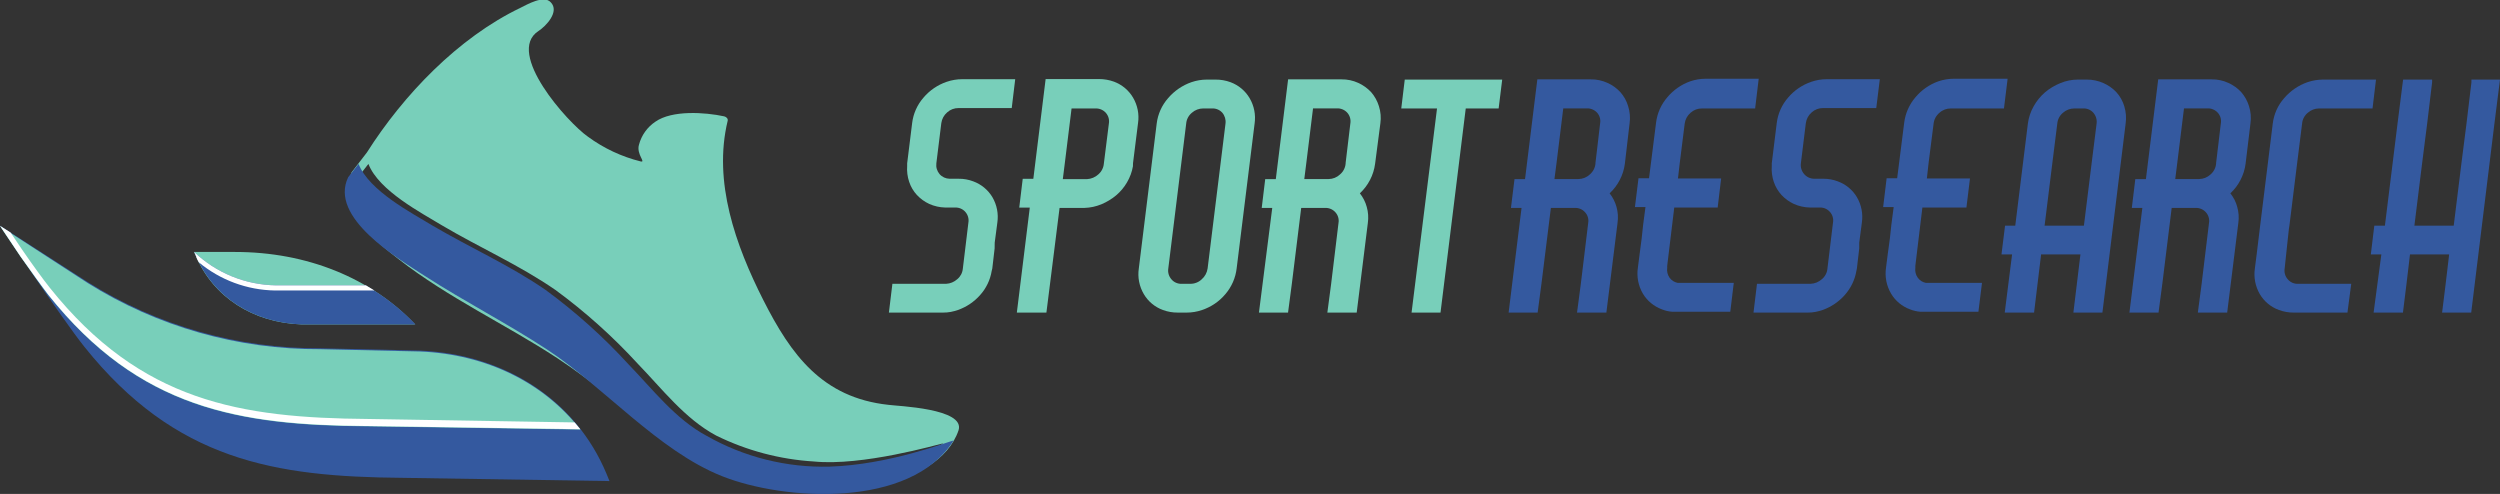 <svg width="248" height="49" viewBox="0 0 248 49" fill="none" xmlns="http://www.w3.org/2000/svg">
<rect x="0" y="0" width="248" height="49" fill="#333333" stroke="none"/>
<g clip-path="url(#clip0_4727_3319)">
<path d="M98.667 24.637L98.437 26.624L98.375 26.883C98.23 27.769 97.833 28.595 97.231 29.266C96.637 29.94 95.878 30.451 95.028 30.751C94.797 30.829 94.561 30.893 94.322 30.941C94.068 30.988 93.811 31.011 93.554 31.009H88.179L88.525 28.154H93.853C94.264 28.134 94.655 27.972 94.959 27.698C95.116 27.569 95.246 27.41 95.341 27.231C95.436 27.052 95.494 26.856 95.512 26.655L96.064 22.087C96.096 21.901 96.087 21.711 96.036 21.529C95.986 21.348 95.896 21.179 95.773 21.036C95.648 20.889 95.492 20.771 95.315 20.694C95.138 20.616 94.945 20.579 94.751 20.587H93.761C93.215 20.573 92.677 20.452 92.179 20.229C91.719 20.015 91.305 19.715 90.959 19.346C90.613 18.97 90.351 18.527 90.191 18.044C90.019 17.534 89.951 16.996 89.991 16.46V16.201L90.483 12.22C90.594 11.285 90.985 10.405 91.604 9.692C92.213 8.969 93.009 8.424 93.907 8.116C94.401 7.946 94.92 7.858 95.442 7.857H100.709L100.364 10.72H95.097C94.677 10.713 94.271 10.866 93.961 11.146C93.64 11.421 93.432 11.803 93.377 12.22L92.886 16.201C92.862 16.391 92.877 16.583 92.931 16.767C92.986 16.95 93.077 17.12 93.201 17.267C93.324 17.409 93.476 17.523 93.646 17.604C93.817 17.683 94.002 17.727 94.191 17.732H95.097C95.593 17.726 96.085 17.814 96.548 17.991C97.343 18.282 98.013 18.836 98.445 19.559C98.892 20.322 99.066 21.213 98.936 22.087L98.675 24.074L98.667 24.637Z" fill="#78CFBA"/>
<path d="M112.387 16.498C112.289 17.056 112.091 17.592 111.804 18.082C111.52 18.576 111.151 19.017 110.714 19.384C110.274 19.748 109.783 20.046 109.255 20.267C108.723 20.485 108.156 20.607 107.581 20.625H105.109L103.804 31.009H100.871L102.091 21.112L102.153 20.594H101.109L101.454 17.739H102.506L103.727 7.842H109.025C109.53 7.842 110.031 7.929 110.506 8.101C111.3 8.396 111.966 8.952 112.395 9.677C112.846 10.438 113.022 11.33 112.894 12.204L112.395 16.186L112.387 16.498ZM107.842 17.77C108.254 17.746 108.645 17.582 108.948 17.305C109.266 17.036 109.465 16.653 109.501 16.239L110 12.258C110.032 12.067 110.022 11.872 109.969 11.686C109.916 11.501 109.821 11.329 109.692 11.184C109.562 11.042 109.401 10.93 109.222 10.856C109.043 10.783 108.85 10.749 108.656 10.758H106.299L105.631 16.178L105.431 17.77H107.842Z" fill="#78CFBA"/>
<path d="M122.069 8.154C122.862 8.449 123.529 9.005 123.958 9.73C124.409 10.492 124.585 11.383 124.457 12.258L122.676 26.624C122.567 27.569 122.177 28.459 121.555 29.182C120.947 29.906 120.15 30.448 119.251 30.751C118.758 30.922 118.239 31.009 117.716 31.009H116.84C116.335 31.013 115.833 30.926 115.359 30.751C114.564 30.461 113.896 29.907 113.47 29.182C113.014 28.411 112.838 27.508 112.971 26.624L114.744 12.258C114.858 11.321 115.254 10.44 115.881 9.73C116.495 9.012 117.289 8.468 118.184 8.154C118.678 7.984 119.197 7.896 119.72 7.895H120.564C121.078 7.889 121.588 7.977 122.069 8.154ZM121.57 12.258C121.594 12.067 121.579 11.873 121.525 11.688C121.47 11.504 121.379 11.332 121.255 11.184C121.128 11.042 120.97 10.93 120.793 10.856C120.617 10.782 120.426 10.748 120.234 10.758H119.359C118.945 10.758 118.545 10.909 118.238 11.184C118.076 11.316 117.942 11.479 117.844 11.664C117.747 11.848 117.687 12.05 117.67 12.258L115.896 26.624C115.864 26.816 115.874 27.012 115.928 27.199C115.981 27.386 116.075 27.559 116.203 27.705C116.325 27.851 116.48 27.967 116.654 28.045C116.828 28.123 117.018 28.16 117.209 28.154H118.077C118.5 28.159 118.909 27.998 119.213 27.705C119.532 27.426 119.74 27.042 119.796 26.624L121.57 12.258Z" fill="#78CFBA"/>
<path d="M136.411 16.239C136.338 16.803 136.167 17.349 135.904 17.854C135.648 18.349 135.307 18.797 134.899 19.178C135.216 19.577 135.449 20.035 135.582 20.526C135.73 21.046 135.766 21.59 135.689 22.125L134.584 31.009H131.674L132.05 28.154L132.779 22.125C132.813 21.936 132.802 21.741 132.749 21.557C132.696 21.372 132.601 21.202 132.472 21.059C132.347 20.918 132.192 20.805 132.018 20.73C131.844 20.655 131.656 20.619 131.467 20.625H129.079L128.15 28.154L127.774 31.009H124.887L126.207 20.625H125.163L125.509 17.77H126.56L127.781 7.872H133.079C133.651 7.865 134.218 7.985 134.737 8.222C135.222 8.442 135.658 8.755 136.02 9.144C136.369 9.548 136.631 10.02 136.787 10.529C136.964 11.08 137.014 11.663 136.933 12.235L136.411 16.239ZM131.804 17.762C132.219 17.757 132.617 17.597 132.918 17.313C133.08 17.179 133.214 17.015 133.311 16.829C133.409 16.643 133.468 16.44 133.486 16.232V16.171L133.954 12.25C133.987 12.06 133.976 11.864 133.923 11.679C133.87 11.493 133.776 11.321 133.647 11.177C133.516 11.034 133.356 10.922 133.177 10.849C132.998 10.775 132.804 10.741 132.611 10.75H130.253L129.586 16.171L129.386 17.762H131.804Z" fill="#78CFBA"/>
<path d="M149.018 7.895L148.665 10.758H145.402L142.899 31.009H140.027L142.553 10.758H139.006L139.352 7.895H149.049H149.018Z" fill="#78CFBA"/>
<path d="M161.187 16.239C161.115 16.803 160.943 17.349 160.681 17.854C160.424 18.349 160.084 18.797 159.675 19.178C159.989 19.579 160.222 20.037 160.358 20.526C160.503 21.046 160.537 21.591 160.458 22.125L159.352 31.009H156.442L156.819 28.154L157.548 22.125C157.583 21.936 157.574 21.741 157.52 21.556C157.467 21.371 157.371 21.201 157.241 21.059C157.117 20.918 156.964 20.806 156.791 20.731C156.618 20.656 156.431 20.619 156.243 20.625H153.847L152.911 28.154L152.534 31.009H149.655L150.937 20.625H149.886L150.239 17.77H151.283L152.504 7.872H157.801C158.374 7.865 158.94 7.985 159.46 8.222C159.947 8.438 160.384 8.752 160.742 9.144C161.097 9.544 161.359 10.017 161.51 10.529C161.686 11.08 161.736 11.663 161.656 12.235L161.187 16.239ZM156.581 17.762C156.998 17.758 157.398 17.597 157.702 17.313C158.027 17.041 158.231 16.652 158.27 16.232V16.171L158.73 12.25C158.766 12.06 158.758 11.865 158.706 11.679C158.654 11.493 158.56 11.321 158.431 11.177C158.3 11.035 158.139 10.923 157.96 10.85C157.781 10.776 157.588 10.742 157.394 10.75H155.076L154.408 16.171L154.201 17.762H156.581Z" fill="#34599F"/>
<path d="M174.455 7.895L174.109 10.758H168.842C168.422 10.752 168.016 10.904 167.706 11.184C167.385 11.459 167.177 11.841 167.122 12.258L166.631 16.179L166.454 17.701H170.738L170.393 20.587H166.086L165.533 25.155L165.387 26.365V26.563C165.338 26.908 165.42 27.258 165.617 27.545C165.812 27.815 166.103 28 166.431 28.063H171.99L171.644 30.926H166.132H165.878C165.53 30.9 165.188 30.82 164.865 30.69C164.07 30.398 163.4 29.845 162.969 29.121C162.519 28.348 162.345 27.447 162.477 26.563L162.654 25.178L162.853 23.655L162.999 22.3L163.23 20.541H162.185L162.539 17.686H163.583L164.281 12.174C164.393 11.239 164.783 10.359 165.402 9.646C165.999 8.93 166.779 8.386 167.66 8.07C168.154 7.9 168.672 7.813 169.195 7.811H174.462L174.455 7.895Z" fill="#34599F"/>
<path d="M184.436 24.637L184.205 26.624L184.152 26.883C184 27.768 183.601 28.594 183 29.266C182.407 29.938 181.651 30.448 180.804 30.751C180.57 30.828 180.332 30.892 180.09 30.941C179.837 30.988 179.58 31.011 179.322 31.009H173.948L174.293 28.154H179.622C180.032 28.134 180.423 27.972 180.727 27.698C180.885 27.569 181.015 27.41 181.109 27.231C181.204 27.052 181.262 26.856 181.28 26.655L181.833 22.087C181.866 21.901 181.858 21.71 181.807 21.528C181.757 21.347 181.666 21.178 181.541 21.036C181.418 20.89 181.262 20.773 181.087 20.695C180.911 20.617 180.72 20.58 180.528 20.587H179.537C178.989 20.574 178.448 20.453 177.948 20.229C177.488 20.015 177.073 19.715 176.727 19.346C176.384 18.968 176.123 18.525 175.959 18.044C175.788 17.534 175.72 16.996 175.76 16.46V16.201L176.251 12.22C176.363 11.285 176.753 10.405 177.372 9.692C177.98 8.968 178.777 8.423 179.675 8.116C180.169 7.945 180.688 7.857 181.211 7.857H186.478L186.125 10.72H180.858C180.438 10.713 180.032 10.866 179.721 11.146C179.401 11.421 179.193 11.803 179.138 12.22L178.647 16.201C178.622 16.392 178.638 16.585 178.694 16.768C178.749 16.952 178.843 17.122 178.969 17.267C179.091 17.41 179.243 17.525 179.414 17.605C179.585 17.686 179.771 17.729 179.959 17.732H180.858C181.354 17.726 181.846 17.814 182.309 17.991C183.105 18.28 183.775 18.834 184.205 19.559C184.653 20.322 184.826 21.213 184.697 22.087L184.436 24.074V24.637Z" fill="#34599F"/>
<path d="M199.146 7.895L198.793 10.758H193.526C193.109 10.752 192.705 10.904 192.398 11.184C192.071 11.454 191.863 11.839 191.814 12.258L191.315 16.178L191.146 17.701H195.423L195.069 20.587H190.701L190.148 25.155L190.002 26.365V26.563C189.952 26.909 190.037 27.26 190.24 27.545C190.432 27.818 190.724 28.004 191.054 28.063H196.613L196.259 30.926H190.747H190.501C190.151 30.899 189.806 30.82 189.48 30.69C188.686 30.401 188.018 29.846 187.591 29.121C187.139 28.349 186.963 27.447 187.092 26.563L187.269 25.178L187.476 23.655L187.622 22.3L187.852 20.541H186.808L187.154 17.686H188.198L188.896 12.174C189.011 11.24 189.401 10.361 190.017 9.646C190.614 8.93 191.394 8.386 192.275 8.07C192.781 7.896 193.313 7.809 193.849 7.811H199.146V7.895Z" fill="#34599F"/>
<path d="M206.993 7.895C207.57 7.889 208.141 8.009 208.667 8.245C209.158 8.461 209.6 8.775 209.964 9.167C210.32 9.566 210.583 10.04 210.732 10.552C210.9 11.105 210.944 11.687 210.863 12.258L208.559 31.009H205.68L206.026 28.154L206.379 25.238H202.478L202.125 28.154L201.78 31.009H198.87L199.599 25.238H198.547L198.901 22.384H199.914L201.166 12.258C201.244 11.658 201.436 11.08 201.734 10.552C202.023 10.029 202.402 9.56 202.855 9.167C203.312 8.779 203.831 8.467 204.39 8.245C204.941 8.013 205.534 7.894 206.133 7.895H206.993ZM207.983 12.258C208.008 12.066 207.993 11.872 207.937 11.687C207.882 11.502 207.787 11.331 207.661 11.184C207.535 11.042 207.379 10.93 207.203 10.856C207.028 10.782 206.838 10.749 206.647 10.758H205.772C205.358 10.758 204.959 10.909 204.651 11.184C204.489 11.316 204.355 11.48 204.258 11.664C204.16 11.848 204.101 12.05 204.083 12.258L203.592 16.178L202.824 22.384H206.724L207.492 16.178L207.983 12.258Z" fill="#34599F"/>
<path d="M222.763 16.239C222.69 16.803 222.519 17.349 222.256 17.854C222.002 18.35 221.662 18.799 221.251 19.178C221.571 19.575 221.804 20.034 221.934 20.526C222.082 21.046 222.118 21.59 222.041 22.125L220.936 31.009H218.026L218.402 28.154L219.132 22.125C219.165 21.936 219.154 21.741 219.101 21.557C219.048 21.372 218.953 21.202 218.824 21.059C218.699 20.918 218.544 20.805 218.37 20.73C218.197 20.655 218.008 20.619 217.819 20.625H215.431L214.502 28.154L214.126 31.009H211.239L212.521 20.625H211.477L211.822 17.77H212.874L214.095 7.872H219.393C219.965 7.865 220.531 7.985 221.051 8.222C221.537 8.44 221.973 8.754 222.333 9.144C222.683 9.548 222.944 10.02 223.101 10.529C223.277 11.08 223.327 11.663 223.247 12.235L222.763 16.239ZM218.156 17.762C218.573 17.756 218.973 17.596 219.277 17.313C219.6 17.04 219.802 16.651 219.838 16.232V16.171L220.306 12.25C220.341 12.06 220.332 11.864 220.279 11.678C220.225 11.492 220.13 11.32 219.999 11.177C219.87 11.035 219.71 10.923 219.533 10.85C219.355 10.776 219.163 10.742 218.97 10.75H216.652L215.984 16.171L215.784 17.762H218.156Z" fill="#34599F"/>
<path d="M226.786 25.238L226.64 26.624C226.606 26.816 226.616 27.012 226.669 27.2C226.722 27.387 226.817 27.56 226.948 27.705C227.068 27.851 227.221 27.967 227.394 28.045C227.567 28.123 227.756 28.16 227.946 28.154H233.243L232.867 31.009H227.554C227.048 31.014 226.546 30.926 226.072 30.751C225.275 30.464 224.604 29.909 224.176 29.182C223.726 28.409 223.553 27.507 223.684 26.624L223.861 25.238L224.207 22.384L225.458 12.258C225.569 11.32 225.965 10.438 226.594 9.73C227.208 9.012 228.003 8.468 228.898 8.154C229.392 7.985 229.911 7.898 230.433 7.895H235.7L235.355 10.758H230.057C229.643 10.758 229.244 10.909 228.936 11.184C228.774 11.316 228.64 11.48 228.543 11.664C228.445 11.848 228.386 12.05 228.368 12.258L227.877 16.179L227.109 22.384L227.055 22.734L226.786 25.238Z" fill="#34599F"/>
<path d="M248 7.895L247.447 12.258L245.144 31.009H242.257L242.61 28.154L242.956 25.238H239.071L238.725 28.154L238.372 31.009H235.462L236.23 25.238H235.186L235.531 22.384H236.583L237.835 12.258L238.387 7.895H241.267V8.154L240.775 12.258L240.276 16.179L239.508 22.384H243.409L244.176 16.179L244.676 12.258L245.167 8.154V7.895H248Z" fill="#34599F"/>
<path d="M29.905 32.182C25.099 32.014 21.175 29.479 19.432 25.406L19.248 24.995H23.325C30.458 24.995 36.792 27.576 41.176 32.182H29.905Z" fill="#78CFBA"/>
<path d="M36.262 28.307H27.371C24.343 28.262 21.445 27.078 19.264 24.995L19.448 25.406C21.191 29.479 25.114 32.014 29.92 32.182H41.222C39.765 30.66 38.095 29.355 36.262 28.307Z" fill="#34599F"/>
<path d="M19.716 26.015C21.836 27.781 24.504 28.77 27.271 28.817H37.145C36.869 28.642 36.585 28.474 36.3 28.307H27.371C24.343 28.262 21.445 27.078 19.264 24.995L19.448 25.406C19.486 25.612 19.617 25.825 19.716 26.015Z" fill="white"/>
<path d="M8.361 34.39C17.405 45.703 27.264 47.295 39.917 47.401L60.462 47.721L60.148 46.96C57.115 39.719 50.167 35.159 41.675 34.778L31.778 34.55C23.608 34.591 15.596 32.311 8.691 27.979L0 22.391C0 22.391 6.088 31.542 8.361 34.39Z" fill="#34599F"/>
<path d="M0 22.429C0 22.429 0.852 23.701 2.042 25.475C3.125 26.997 4.131 28.406 4.806 29.281C13.843 40.595 23.709 42.186 36.362 42.293L57.568 42.612C53.952 37.976 48.293 35.151 41.675 34.87L31.778 34.641C23.608 34.683 15.596 32.403 8.691 28.071L0 22.429Z" fill="#78CFBA"/>
<path d="M36.5 41.562C23.847 41.455 13.989 39.864 4.944 28.55C4.277 27.713 3.263 26.32 2.18 24.744L1.052 23.069L0 22.399C0 22.399 0.852 23.67 2.042 25.444C3.125 26.967 4.131 28.375 4.806 29.251C13.843 40.564 23.709 42.156 36.362 42.262L57.568 42.582C57.384 42.353 57.192 42.125 57 41.904L36.5 41.562Z" fill="white"/>
<path d="M88.141 40.161C81.561 39.453 78.467 35.189 75.718 29.761C72.97 24.332 70.72 18.029 72.186 11.983C72.24 11.755 72.033 11.588 71.841 11.542C69.937 11.131 66.674 10.91 65.023 12.067C64.215 12.604 63.633 13.417 63.388 14.351C63.104 15.288 64.094 16.125 63.572 16.019C61.672 15.548 59.885 14.709 58.313 13.552C56.324 12.166 50.113 5.246 53.407 3.083C54.174 2.589 55.533 1.15 54.635 0.228C53.944 -0.533 52.255 0.472 51.625 0.777C45.437 3.746 40.009 9.433 36.4 15.12L34.865 17.115C34.863 17.135 34.863 17.156 34.865 17.176C33.122 20.67 37.168 23.86 39.587 25.741C44.462 29.548 50.136 32.159 55.288 35.532C62.129 40.024 67.503 46.114 75.703 48.254C81.561 49.777 93.085 48.635 95.089 42.681C95.773 40.503 88.993 40.29 88.141 40.161ZM71.81 46.198C65.537 43.61 60.823 38.334 55.234 34.664C51.295 32.083 47.08 29.936 43.126 27.378C40.423 25.627 33.59 21.592 35.51 17.587L36.546 16.262C37.59 18.942 41.859 21.142 43.84 22.353C47.572 24.561 51.518 26.289 55.111 28.771C58.058 30.933 60.784 33.376 63.25 36.065C65.66 38.547 67.941 41.554 71.058 43.214C74.075 44.699 77.362 45.572 80.724 45.779C85.546 46.259 92.947 44.112 93.577 43.975C88.118 48.071 77.837 48.665 71.81 46.198Z" fill="#78CFBA"/>
<path d="M71.603 47.226C65.299 44.714 59.848 38.334 54.259 34.664C50.32 32.083 46.113 29.936 42.151 27.378C39.448 25.627 32.615 21.592 34.535 17.587C34.888 17.145 35.226 16.704 35.571 16.262C36.615 18.942 40.884 21.142 42.865 22.353C46.604 24.561 50.543 26.289 54.136 28.771C57.095 30.941 59.831 33.394 62.305 36.095C64.716 38.577 66.996 41.585 70.113 43.244C73.821 45.35 78.042 46.404 82.313 46.29C88.233 46.099 93.991 43.831 94.598 43.694C90.337 50.485 77.753 49.685 71.603 47.226Z" fill="#34599F"/>
</g>
<defs>
<clipPath id="clip0_4727_3319">
<rect width="248" height="49" fill="white"/>
</clipPath>
</defs>
</svg>
